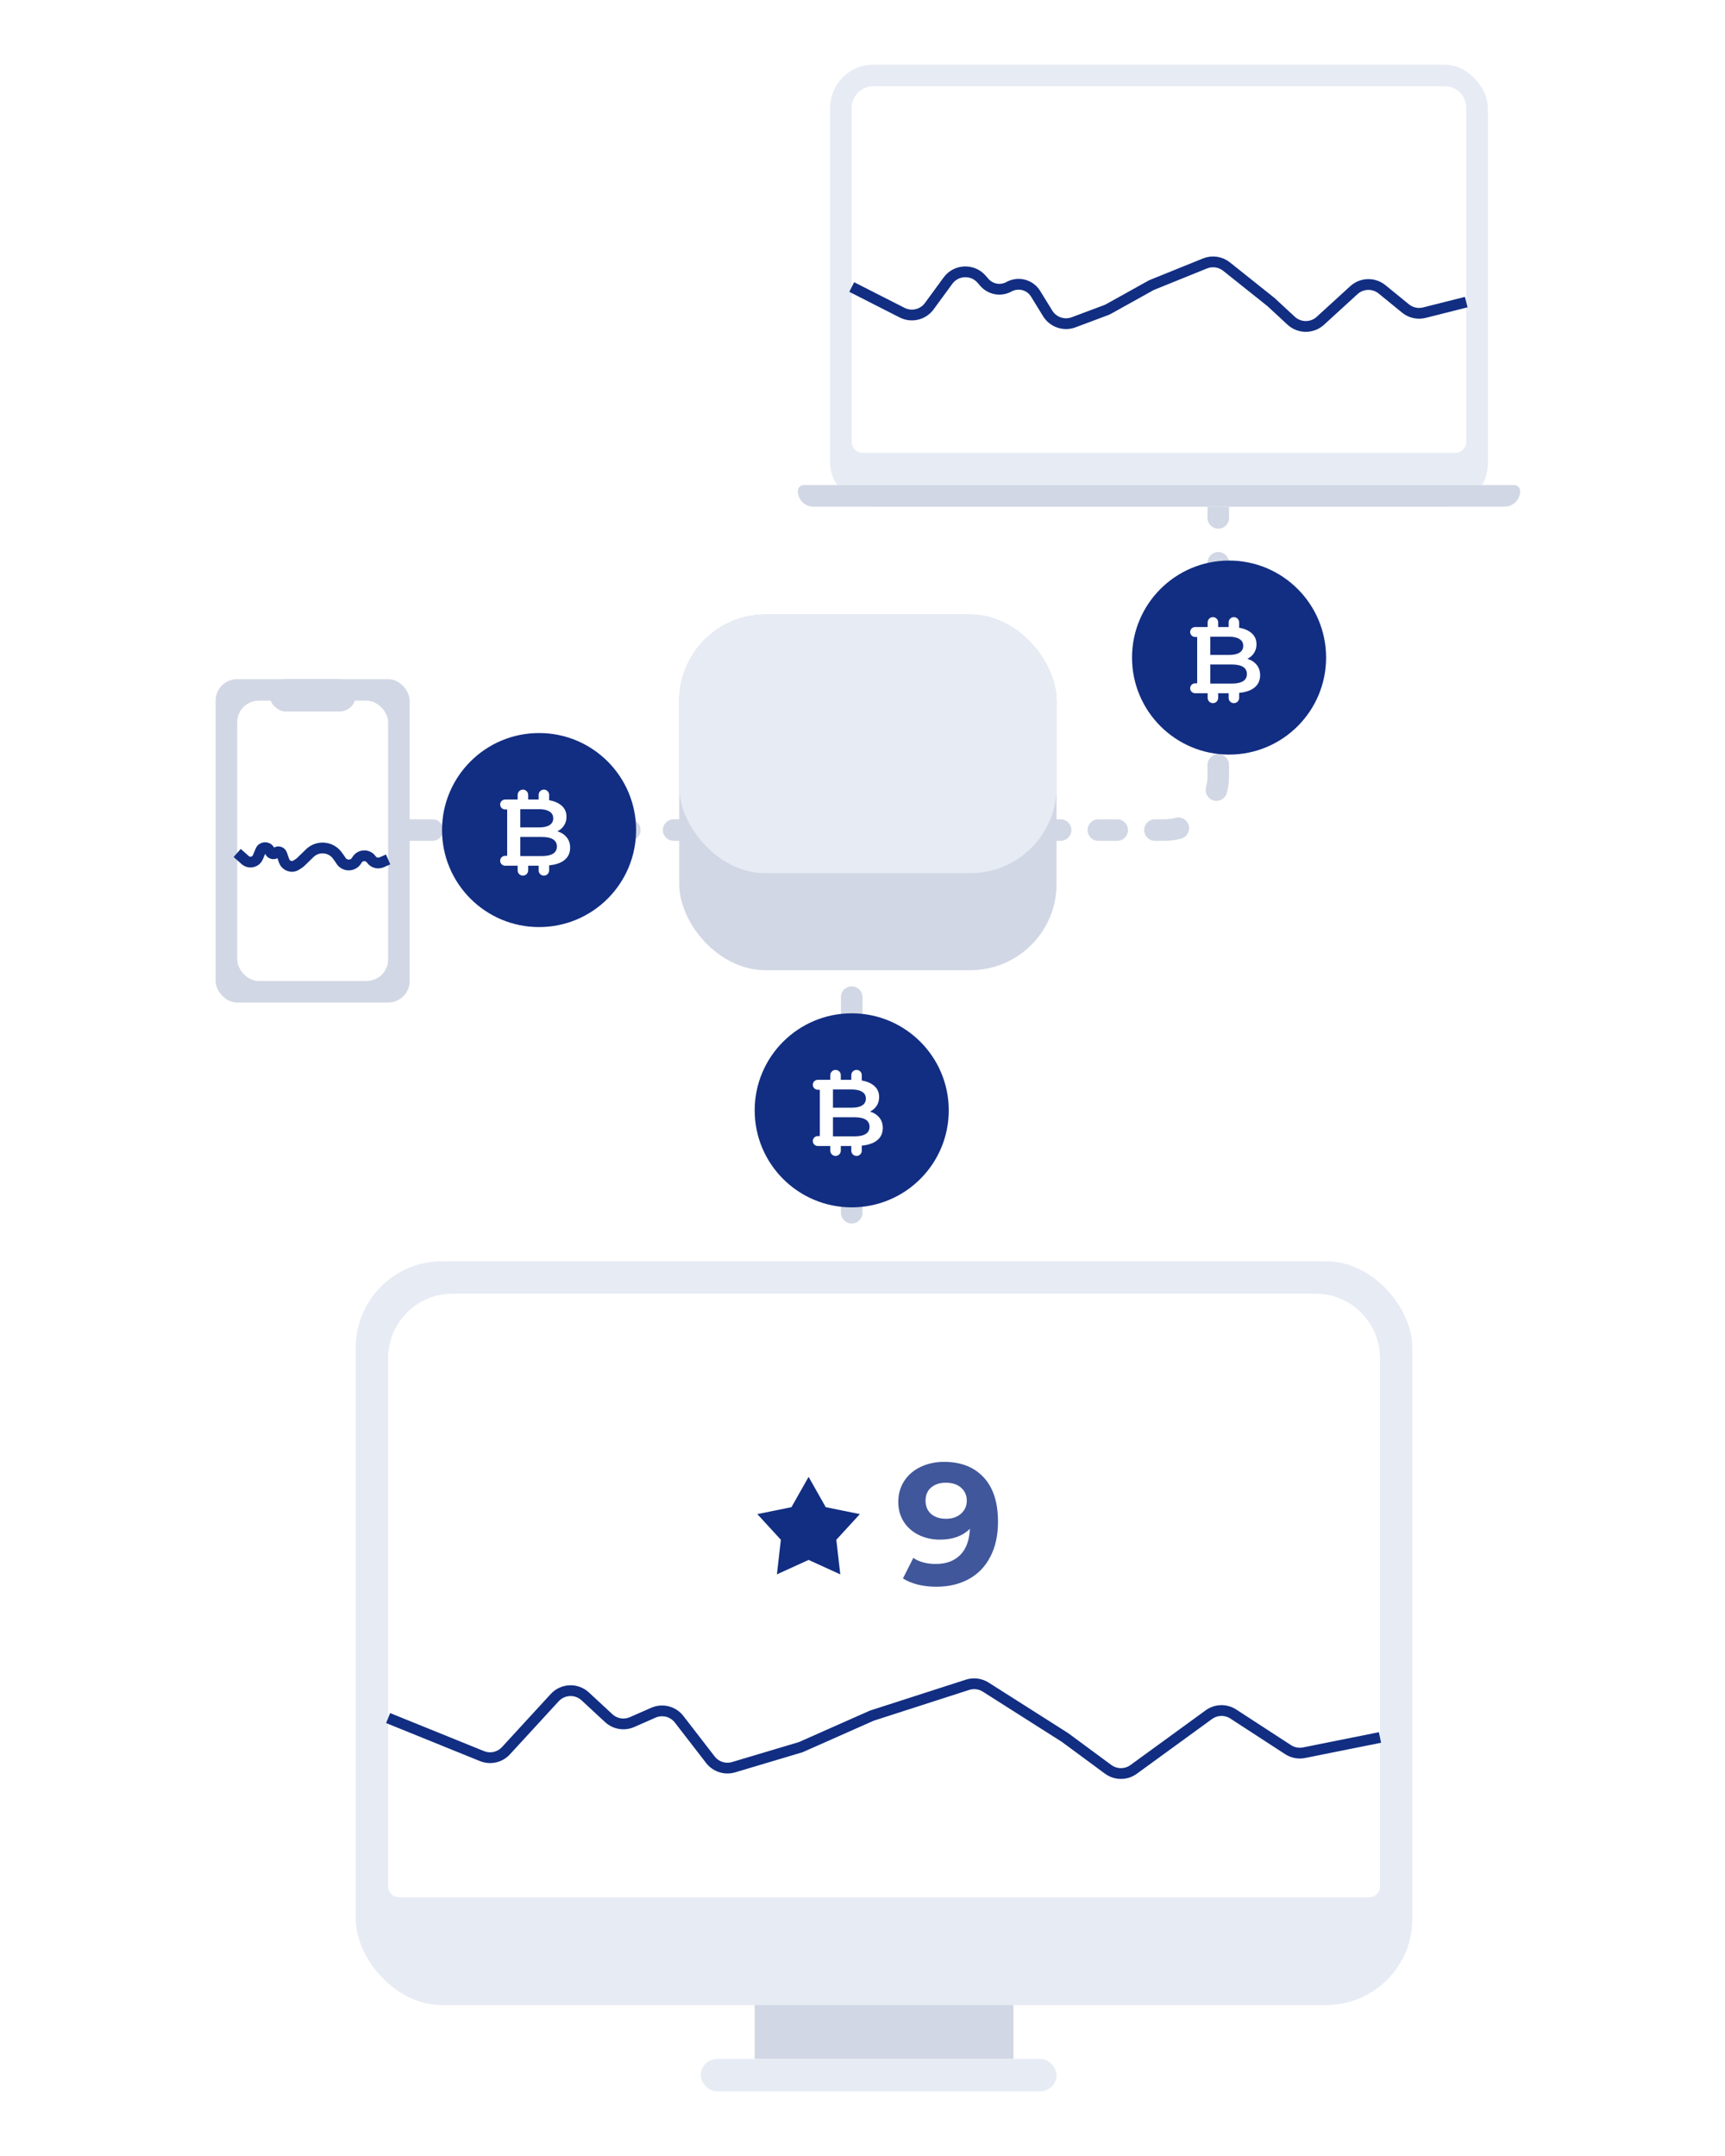 <svg width="160" height="200" viewBox="0 0 160 200" fill="none" xmlns="http://www.w3.org/2000/svg">
<path d="M98.375 77.5C98.651 77.5 98.875 77.276 98.875 77C98.875 76.724 98.651 76.5 98.375 76.5V77.5ZM101.875 76.5C101.599 76.5 101.375 76.724 101.375 77C101.375 77.276 101.599 77.5 101.875 77.5V76.5ZM103.625 77.5C103.901 77.5 104.125 77.276 104.125 77C104.125 76.724 103.901 76.5 103.625 76.5V77.5ZM107.125 76.5C106.849 76.5 106.625 76.724 106.625 77C106.625 77.276 106.849 77.5 107.125 77.5V76.5ZM109.424 77.314C109.69 77.243 109.849 76.968 109.778 76.702C109.706 76.435 109.432 76.276 109.165 76.348L109.424 77.314ZM112.348 73.165C112.276 73.432 112.435 73.706 112.702 73.778C112.968 73.849 113.243 73.691 113.314 73.424L112.348 73.165ZM113.5 70.958C113.5 70.682 113.276 70.458 113 70.458C112.724 70.458 112.5 70.682 112.5 70.958H113.5ZM112.5 66.792C112.5 67.068 112.724 67.292 113 67.292C113.276 67.292 113.5 67.068 113.5 66.792H112.5ZM113.5 64.708C113.5 64.432 113.276 64.208 113 64.208C112.724 64.208 112.5 64.432 112.5 64.708H113.5ZM112.5 60.542C112.5 60.818 112.724 61.042 113 61.042C113.276 61.042 113.5 60.818 113.5 60.542H112.5ZM113.5 58.458C113.5 58.182 113.276 57.958 113 57.958C112.724 57.958 112.5 58.182 112.5 58.458H113.5ZM112.5 54.292C112.5 54.568 112.724 54.792 113 54.792C113.276 54.792 113.5 54.568 113.5 54.292H112.5ZM113.5 52.208C113.5 51.932 113.276 51.708 113 51.708C112.724 51.708 112.5 51.932 112.5 52.208H113.5ZM112.5 48.042C112.5 48.318 112.724 48.542 113 48.542C113.276 48.542 113.5 48.318 113.5 48.042H112.5ZM97.5 77.5H98.375V76.5H97.5V77.5ZM101.875 77.5H103.625V76.5H101.875V77.5ZM107.125 77.5H108V76.5H107.125V77.5ZM108 77.5C108.492 77.5 108.969 77.435 109.424 77.314L109.165 76.348C108.794 76.447 108.404 76.5 108 76.5V77.5ZM113.314 73.424C113.435 72.969 113.5 72.492 113.5 72H112.5C112.5 72.404 112.447 72.794 112.348 73.165L113.314 73.424ZM113.5 72V70.958H112.5V72H113.5ZM113.5 66.792V64.708H112.5V66.792H113.5ZM113.5 60.542V58.458H112.5V60.542H113.5ZM113.5 54.292V52.208H112.5V54.292H113.5ZM113.5 48.042V47H112.5V48.042H113.5ZM98.375 78C98.927 78 99.375 77.552 99.375 77C99.375 76.448 98.927 76 98.375 76V78ZM101.875 76C101.323 76 100.875 76.448 100.875 77C100.875 77.552 101.323 78 101.875 78V76ZM103.625 78C104.177 78 104.625 77.552 104.625 77C104.625 76.448 104.177 76 103.625 76V78ZM107.125 76C106.573 76 106.125 76.448 106.125 77C106.125 77.552 106.573 78 107.125 78V76ZM109.553 77.797C110.086 77.654 110.403 77.106 110.261 76.573C110.118 76.039 109.57 75.722 109.036 75.865L109.553 77.797ZM111.865 73.036C111.722 73.57 112.039 74.118 112.573 74.261C113.106 74.403 113.654 74.086 113.797 73.553L111.865 73.036ZM114 70.958C114 70.406 113.552 69.958 113 69.958C112.448 69.958 112 70.406 112 70.958H114ZM112 66.792C112 67.344 112.448 67.792 113 67.792C113.552 67.792 114 67.344 114 66.792H112ZM114 64.708C114 64.156 113.552 63.708 113 63.708C112.448 63.708 112 64.156 112 64.708H114ZM112 60.542C112 61.094 112.448 61.542 113 61.542C113.552 61.542 114 61.094 114 60.542H112ZM114 58.458C114 57.906 113.552 57.458 113 57.458C112.448 57.458 112 57.906 112 58.458H114ZM112 54.292C112 54.844 112.448 55.292 113 55.292C113.552 55.292 114 54.844 114 54.292H112ZM114 52.208C114 51.656 113.552 51.208 113 51.208C112.448 51.208 112 51.656 112 52.208H114ZM112 48.042C112 48.594 112.448 49.042 113 49.042C113.552 49.042 114 48.594 114 48.042H112ZM97.5 78H98.375V76H97.5V78ZM101.875 78H103.625V76H101.875V78ZM107.125 78H108V76H107.125V78ZM108 78C108.536 78 109.056 77.93 109.553 77.797L109.036 75.865C108.707 75.953 108.36 76 108 76V78ZM113.797 73.553C113.93 73.056 114 72.536 114 72H112C112 72.36 111.953 72.707 111.865 73.036L113.797 73.553ZM114 72V70.958H112V72H114ZM114 66.792V64.708H112V66.792H114ZM114 60.542V58.458H112V60.542H114ZM114 54.292V52.208H112V54.292H114ZM114 48.042V47H112V48.042H114Z" fill="#D1D7E4"/>
<rect x="77" y="6" width="61" height="41" rx="4" fill="#E7EBF4"/>
<path d="M79 10C79 8.895 79.895 8 81 8H134C135.105 8 136 8.895 136 10V41C136 41.552 135.552 42 135 42H80C79.448 42 79 41.552 79 41V10Z" fill="white"/>
<path d="M74 45.545C74 45.244 74.244 45 74.546 45H140.455C140.756 45 141 45.244 141 45.545C141 46.349 140.349 47 139.545 47H75.454C74.651 47 74 46.349 74 45.545Z" fill="#D1D7E4"/>
<path d="M79 92.5V114.5" stroke="#D1D7E4" stroke-width="2" stroke-linecap="round" stroke-dasharray="2 4"/>
<path d="M34.017 78C34.569 78 35.017 77.552 35.017 77C35.017 76.448 34.569 76 34.017 76L34.017 78ZM38.083 76C37.531 76 37.083 76.448 37.083 77C37.083 77.552 37.531 78 38.083 78L38.083 76ZM40.117 78C40.669 78 41.117 77.552 41.117 77C41.117 76.448 40.669 76 40.117 76L40.117 78ZM44.183 76C43.631 76 43.183 76.448 43.183 77C43.183 77.552 43.631 78 44.183 78L44.183 76ZM46.217 78C46.769 78 47.217 77.552 47.217 77C47.217 76.448 46.769 76 46.217 76L46.217 78ZM50.283 76C49.731 76 49.283 76.448 49.283 77C49.283 77.552 49.731 78 50.283 78L50.283 76ZM52.317 78C52.869 78 53.317 77.552 53.317 77C53.317 76.448 52.869 76 52.317 76L52.317 78ZM56.383 76C55.831 76 55.383 76.448 55.383 77C55.383 77.552 55.831 78 56.383 78L56.383 76ZM58.417 78C58.969 78 59.417 77.552 59.417 77C59.417 76.448 58.969 76 58.417 76L58.417 78ZM62.483 76C61.931 76 61.483 76.448 61.483 77C61.483 77.552 61.931 78 62.483 78L62.483 76ZM33 78L34.017 78L34.017 76L33 76L33 78ZM38.083 78L40.117 78L40.117 76L38.083 76L38.083 78ZM44.183 78L46.217 78L46.217 76L44.183 76L44.183 78ZM50.283 78L52.317 78L52.317 76L50.283 76L50.283 78ZM56.383 78L58.417 78L58.417 76L56.383 76L56.383 78ZM62.483 78L63.5 78L63.5 76L62.483 76L62.483 78Z" fill="#D1D7E4"/>
<rect x="20" y="63" width="18" height="30" rx="2" fill="#D1D7E4"/>
<rect x="22" y="65" width="14" height="26" rx="2" fill="white"/>
<path d="M36 79.725L35.398 79.99C35.054 80.141 34.651 80.029 34.436 79.721V79.721C34.112 79.26 33.423 79.278 33.123 79.755L33.07 79.839C32.735 80.375 31.954 80.372 31.621 79.835L31.553 79.725L31.299 79.37C30.754 78.612 29.699 78.435 28.936 78.974V78.974C28.864 79.024 28.796 79.081 28.733 79.142L27.893 79.958C27.847 80.002 27.797 80.043 27.743 80.078L27.486 80.246C27.074 80.515 26.518 80.327 26.354 79.862L26.134 79.238C26.054 79.01 25.764 78.941 25.589 79.109V79.109C25.426 79.265 25.158 79.218 25.059 79.016L24.991 78.878C24.822 78.535 24.328 78.55 24.18 78.903L23.924 79.512C23.726 79.984 23.123 80.122 22.74 79.782L22 79.125" stroke="#122E82"/>
<path d="M136 28.025L132.116 29.004C131.503 29.159 130.853 29.014 130.363 28.614L128.193 26.843C127.424 26.215 126.312 26.246 125.579 26.915L122.466 29.759C121.698 30.461 120.521 30.457 119.758 29.75L117.895 28.025L113.765 24.729C113.2 24.279 112.436 24.168 111.767 24.439L106.799 26.45L102.842 28.652C102.755 28.701 102.664 28.743 102.571 28.777L99.581 29.898C98.685 30.233 97.677 29.887 97.176 29.073L96.055 27.25C95.538 26.41 94.452 26.124 93.588 26.6V26.6C92.822 27.023 91.865 26.85 91.295 26.186L91.058 25.911C90.219 24.934 88.688 24.994 87.927 26.034L86.195 28.402C85.616 29.193 84.548 29.448 83.674 29.003L79 26.625" stroke="#122E82"/>
<rect x="25" y="63" width="8" height="3" rx="1.5" fill="#D1D7E4"/>
<rect x="70" y="181" width="24" height="10" fill="#D1D7E4"/>
<rect x="33" y="117" width="98" height="69" rx="8" fill="#E7EBF4"/>
<rect x="65" y="191" width="33" height="3" rx="1.5" fill="#E7EBF4"/>
<path d="M36 126C36 122.686 38.686 120 42 120H122C125.314 120 128 122.686 128 126V175C128 175.552 127.552 176 127 176H37C36.448 176 36 175.552 36 175V126Z" fill="white"/>
<path d="M128 161.175L120.958 162.589C120.445 162.692 119.913 162.59 119.474 162.305L114.393 159.001C113.698 158.549 112.796 158.572 112.126 159.06L105.148 164.138C104.443 164.651 103.486 164.648 102.784 164.13L98.779 161.175L91.429 156.504C90.927 156.185 90.308 156.106 89.742 156.288L80.869 159.15L74.27 162.075L68.045 163.933C67.252 164.169 66.396 163.893 65.89 163.239L62.992 159.487C62.431 158.76 61.446 158.509 60.605 158.878L58.625 159.748C57.895 160.068 57.046 159.925 56.461 159.383L54.284 157.366C53.472 156.612 52.201 156.664 51.452 157.48L46.93 162.403C46.366 163.018 45.479 163.217 44.706 162.904L36 159.375" stroke="#122E82"/>
<g filter="url(#filter0_d_7568_227456)">
<rect x="23" y="15" width="26" height="21" rx="5" fill="white"/>
</g>
<g filter="url(#filter1_d_7568_227456)">
<rect x="110" y="81" width="26" height="21" rx="5" fill="white"/>
</g>
<path d="M75 137L76.59 139.812L79.755 140.455L77.572 142.836L77.939 146.045L75 144.705L72.061 146.045L72.428 142.836L70.245 140.455L73.41 139.812L75 137Z" fill="#122E82"/>
<path opacity="0.8" d="M87.56 135.608C89.128 135.608 90.355 136.088 91.24 137.048C92.125 137.997 92.568 139.368 92.568 141.16C92.568 142.429 92.328 143.517 91.848 144.424C91.379 145.331 90.712 146.019 89.848 146.488C88.984 146.957 87.987 147.192 86.856 147.192C86.259 147.192 85.688 147.128 85.144 147C84.6 146.861 84.136 146.669 83.752 146.424L84.712 144.52C85.256 144.893 85.955 145.08 86.808 145.08C87.757 145.08 88.509 144.803 89.064 144.248C89.619 143.683 89.917 142.872 89.96 141.816C89.288 142.488 88.36 142.824 87.176 142.824C86.461 142.824 85.811 142.68 85.224 142.392C84.637 142.104 84.173 141.699 83.832 141.176C83.491 140.643 83.32 140.029 83.32 139.336C83.32 138.589 83.507 137.933 83.88 137.368C84.253 136.803 84.76 136.371 85.4 136.072C86.051 135.763 86.771 135.608 87.56 135.608ZM87.752 140.888C88.317 140.888 88.776 140.733 89.128 140.424C89.491 140.104 89.672 139.699 89.672 139.208C89.672 138.717 89.496 138.317 89.144 138.008C88.803 137.699 88.328 137.544 87.72 137.544C87.165 137.544 86.712 137.693 86.36 137.992C86.019 138.291 85.848 138.696 85.848 139.208C85.848 139.72 86.019 140.131 86.36 140.44C86.712 140.739 87.176 140.888 87.752 140.888Z" fill="#122E82"/>
<rect x="63" y="57" width="35" height="33" rx="8" fill="#D1D7E4"/>
<rect x="63" y="57" width="35" height="24" rx="8" fill="#E7EBF4"/>
<circle cx="79" cy="103" r="9" fill="#122E82"/>
<circle cx="114" cy="61" r="9" fill="#122E82"/>
<circle cx="50" cy="77" r="9" fill="#122E82"/>
<path fill-rule="evenodd" clip-rule="evenodd" d="M77.015 99.734C77.015 99.466 77.233 99.248 77.501 99.248C77.77 99.248 77.988 99.466 77.988 99.734V100.168H78.961V99.734C78.961 99.466 79.179 99.248 79.448 99.248C79.716 99.248 79.934 99.466 79.934 99.734V100.231C80.329 100.299 80.656 100.421 80.915 100.598C81.334 100.878 81.544 101.267 81.544 101.764C81.544 102.068 81.469 102.337 81.319 102.571C81.168 102.805 80.962 102.986 80.699 103.115C81.062 103.226 81.35 103.413 81.563 103.676C81.776 103.934 81.882 104.255 81.882 104.641C81.882 105.173 81.663 105.585 81.225 105.878C80.903 106.088 80.473 106.221 79.934 106.277V106.743C79.934 107.011 79.716 107.229 79.448 107.229C79.179 107.229 78.961 107.011 78.961 106.743V106.308H77.988V106.743C77.988 107.011 77.77 107.229 77.501 107.229C77.233 107.229 77.015 107.011 77.015 106.743V106.308H76.593C76.58 106.309 76.567 106.309 76.554 106.309H75.853C75.598 106.309 75.392 106.103 75.392 105.849C75.392 105.594 75.598 105.388 75.853 105.388H76.041V101.089H75.853C75.598 101.089 75.392 100.883 75.392 100.628C75.392 100.374 75.598 100.168 75.853 100.168H76.041H76.554H77.015V99.734ZM77.261 101.063V102.755H78.99C79.415 102.755 79.741 102.685 79.966 102.545C80.198 102.399 80.314 102.188 80.314 101.913C80.314 101.633 80.198 101.422 79.966 101.282C79.741 101.136 79.415 101.063 78.99 101.063H77.261ZM79.234 105.413C80.179 105.413 80.652 105.118 80.652 104.527C80.652 103.937 80.179 103.641 79.234 103.641H77.261V105.413H79.234Z" fill="white"/>
<path fill-rule="evenodd" clip-rule="evenodd" d="M112.015 57.734C112.015 57.465 112.233 57.248 112.502 57.248C112.77 57.248 112.988 57.465 112.988 57.734V58.168H113.961V57.734C113.961 57.465 114.179 57.248 114.448 57.248C114.716 57.248 114.934 57.465 114.934 57.734V58.231C115.329 58.299 115.656 58.421 115.915 58.598C116.334 58.878 116.544 59.267 116.544 59.764C116.544 60.068 116.469 60.337 116.319 60.571C116.168 60.805 115.962 60.986 115.699 61.115C116.062 61.226 116.35 61.413 116.563 61.676C116.776 61.934 116.882 62.255 116.882 62.641C116.882 63.173 116.663 63.585 116.225 63.878C115.903 64.088 115.473 64.221 114.934 64.277V64.743C114.934 65.011 114.716 65.229 114.448 65.229C114.179 65.229 113.961 65.011 113.961 64.743V64.308H112.988V64.743C112.988 65.011 112.77 65.229 112.502 65.229C112.233 65.229 112.015 65.011 112.015 64.743V64.308H111.593C111.58 64.309 111.567 64.309 111.554 64.309H110.853C110.598 64.309 110.392 64.103 110.392 63.849C110.392 63.594 110.598 63.388 110.853 63.388H111.041V59.089H110.853C110.598 59.089 110.392 58.883 110.392 58.628C110.392 58.374 110.598 58.168 110.853 58.168L111.041 58.168H111.554H112.015V57.734ZM112.261 59.063V60.755H113.989C114.415 60.755 114.741 60.685 114.966 60.545C115.198 60.399 115.314 60.188 115.314 59.913C115.314 59.633 115.198 59.422 114.966 59.282C114.741 59.136 114.415 59.063 113.989 59.063H112.261ZM114.234 63.413C115.179 63.413 115.652 63.118 115.652 62.527C115.652 61.937 115.179 61.641 114.234 61.641H112.261V63.413H114.234Z" fill="white"/>
<path fill-rule="evenodd" clip-rule="evenodd" d="M48.015 73.734C48.015 73.466 48.233 73.248 48.502 73.248C48.77 73.248 48.988 73.466 48.988 73.734V74.168H49.961V73.734C49.961 73.466 50.179 73.248 50.447 73.248C50.716 73.248 50.934 73.466 50.934 73.734V74.231C51.329 74.299 51.656 74.421 51.915 74.598C52.334 74.878 52.544 75.267 52.544 75.764C52.544 76.068 52.469 76.337 52.319 76.571C52.168 76.805 51.962 76.986 51.699 77.115C52.062 77.226 52.35 77.413 52.563 77.676C52.776 77.934 52.882 78.255 52.882 78.641C52.882 79.173 52.663 79.585 52.225 79.878C51.903 80.088 51.473 80.221 50.934 80.277V80.743C50.934 81.011 50.716 81.229 50.447 81.229C50.179 81.229 49.961 81.011 49.961 80.743V80.308H48.988V80.743C48.988 81.011 48.77 81.229 48.502 81.229C48.233 81.229 48.015 81.011 48.015 80.743V80.308H47.593C47.58 80.309 47.567 80.309 47.554 80.309H46.853C46.598 80.309 46.392 80.103 46.392 79.849C46.392 79.594 46.598 79.388 46.853 79.388H47.041V75.089H46.853C46.598 75.089 46.392 74.883 46.392 74.628C46.392 74.374 46.598 74.168 46.853 74.168L47.041 74.168H47.554H48.015V73.734ZM48.261 75.063V76.755H49.989C50.415 76.755 50.741 76.685 50.966 76.545C51.198 76.399 51.314 76.188 51.314 75.913C51.314 75.633 51.198 75.422 50.966 75.282C50.741 75.136 50.415 75.063 49.989 75.063H48.261ZM50.234 79.413C51.179 79.413 51.652 79.118 51.652 78.527C51.652 77.936 51.179 77.641 50.234 77.641H48.261V79.413H50.234Z" fill="white"/>
<defs>
<filter id="filter0_d_7568_227456" x="11" y="5" width="50" height="45" filterUnits="userSpaceOnUse" color-interpolation-filters="sRGB">
<feFlood flood-opacity="0" result="BackgroundImageFix"/>
<feColorMatrix in="SourceAlpha" type="matrix" values="0 0 0 0 0 0 0 0 0 0 0 0 0 0 0 0 0 0 127 0" result="hardAlpha"/>
<feOffset dy="2"/>
<feGaussianBlur stdDeviation="6"/>
<feColorMatrix type="matrix" values="0 0 0 0 0.063 0 0 0 0 0.153 0 0 0 0 0.396 0 0 0 0.11 0"/>
<feBlend mode="normal" in2="BackgroundImageFix" result="effect1_dropShadow_7568_227456"/>
<feBlend mode="normal" in="SourceGraphic" in2="effect1_dropShadow_7568_227456" result="shape"/>
</filter>
<filter id="filter1_d_7568_227456" x="98" y="71" width="50" height="45" filterUnits="userSpaceOnUse" color-interpolation-filters="sRGB">
<feFlood flood-opacity="0" result="BackgroundImageFix"/>
<feColorMatrix in="SourceAlpha" type="matrix" values="0 0 0 0 0 0 0 0 0 0 0 0 0 0 0 0 0 0 127 0" result="hardAlpha"/>
<feOffset dy="2"/>
<feGaussianBlur stdDeviation="6"/>
<feColorMatrix type="matrix" values="0 0 0 0 0.063 0 0 0 0 0.153 0 0 0 0 0.396 0 0 0 0.11 0"/>
<feBlend mode="normal" in2="BackgroundImageFix" result="effect1_dropShadow_7568_227456"/>
<feBlend mode="normal" in="SourceGraphic" in2="effect1_dropShadow_7568_227456" result="shape"/>
</filter>
</defs>
</svg>
